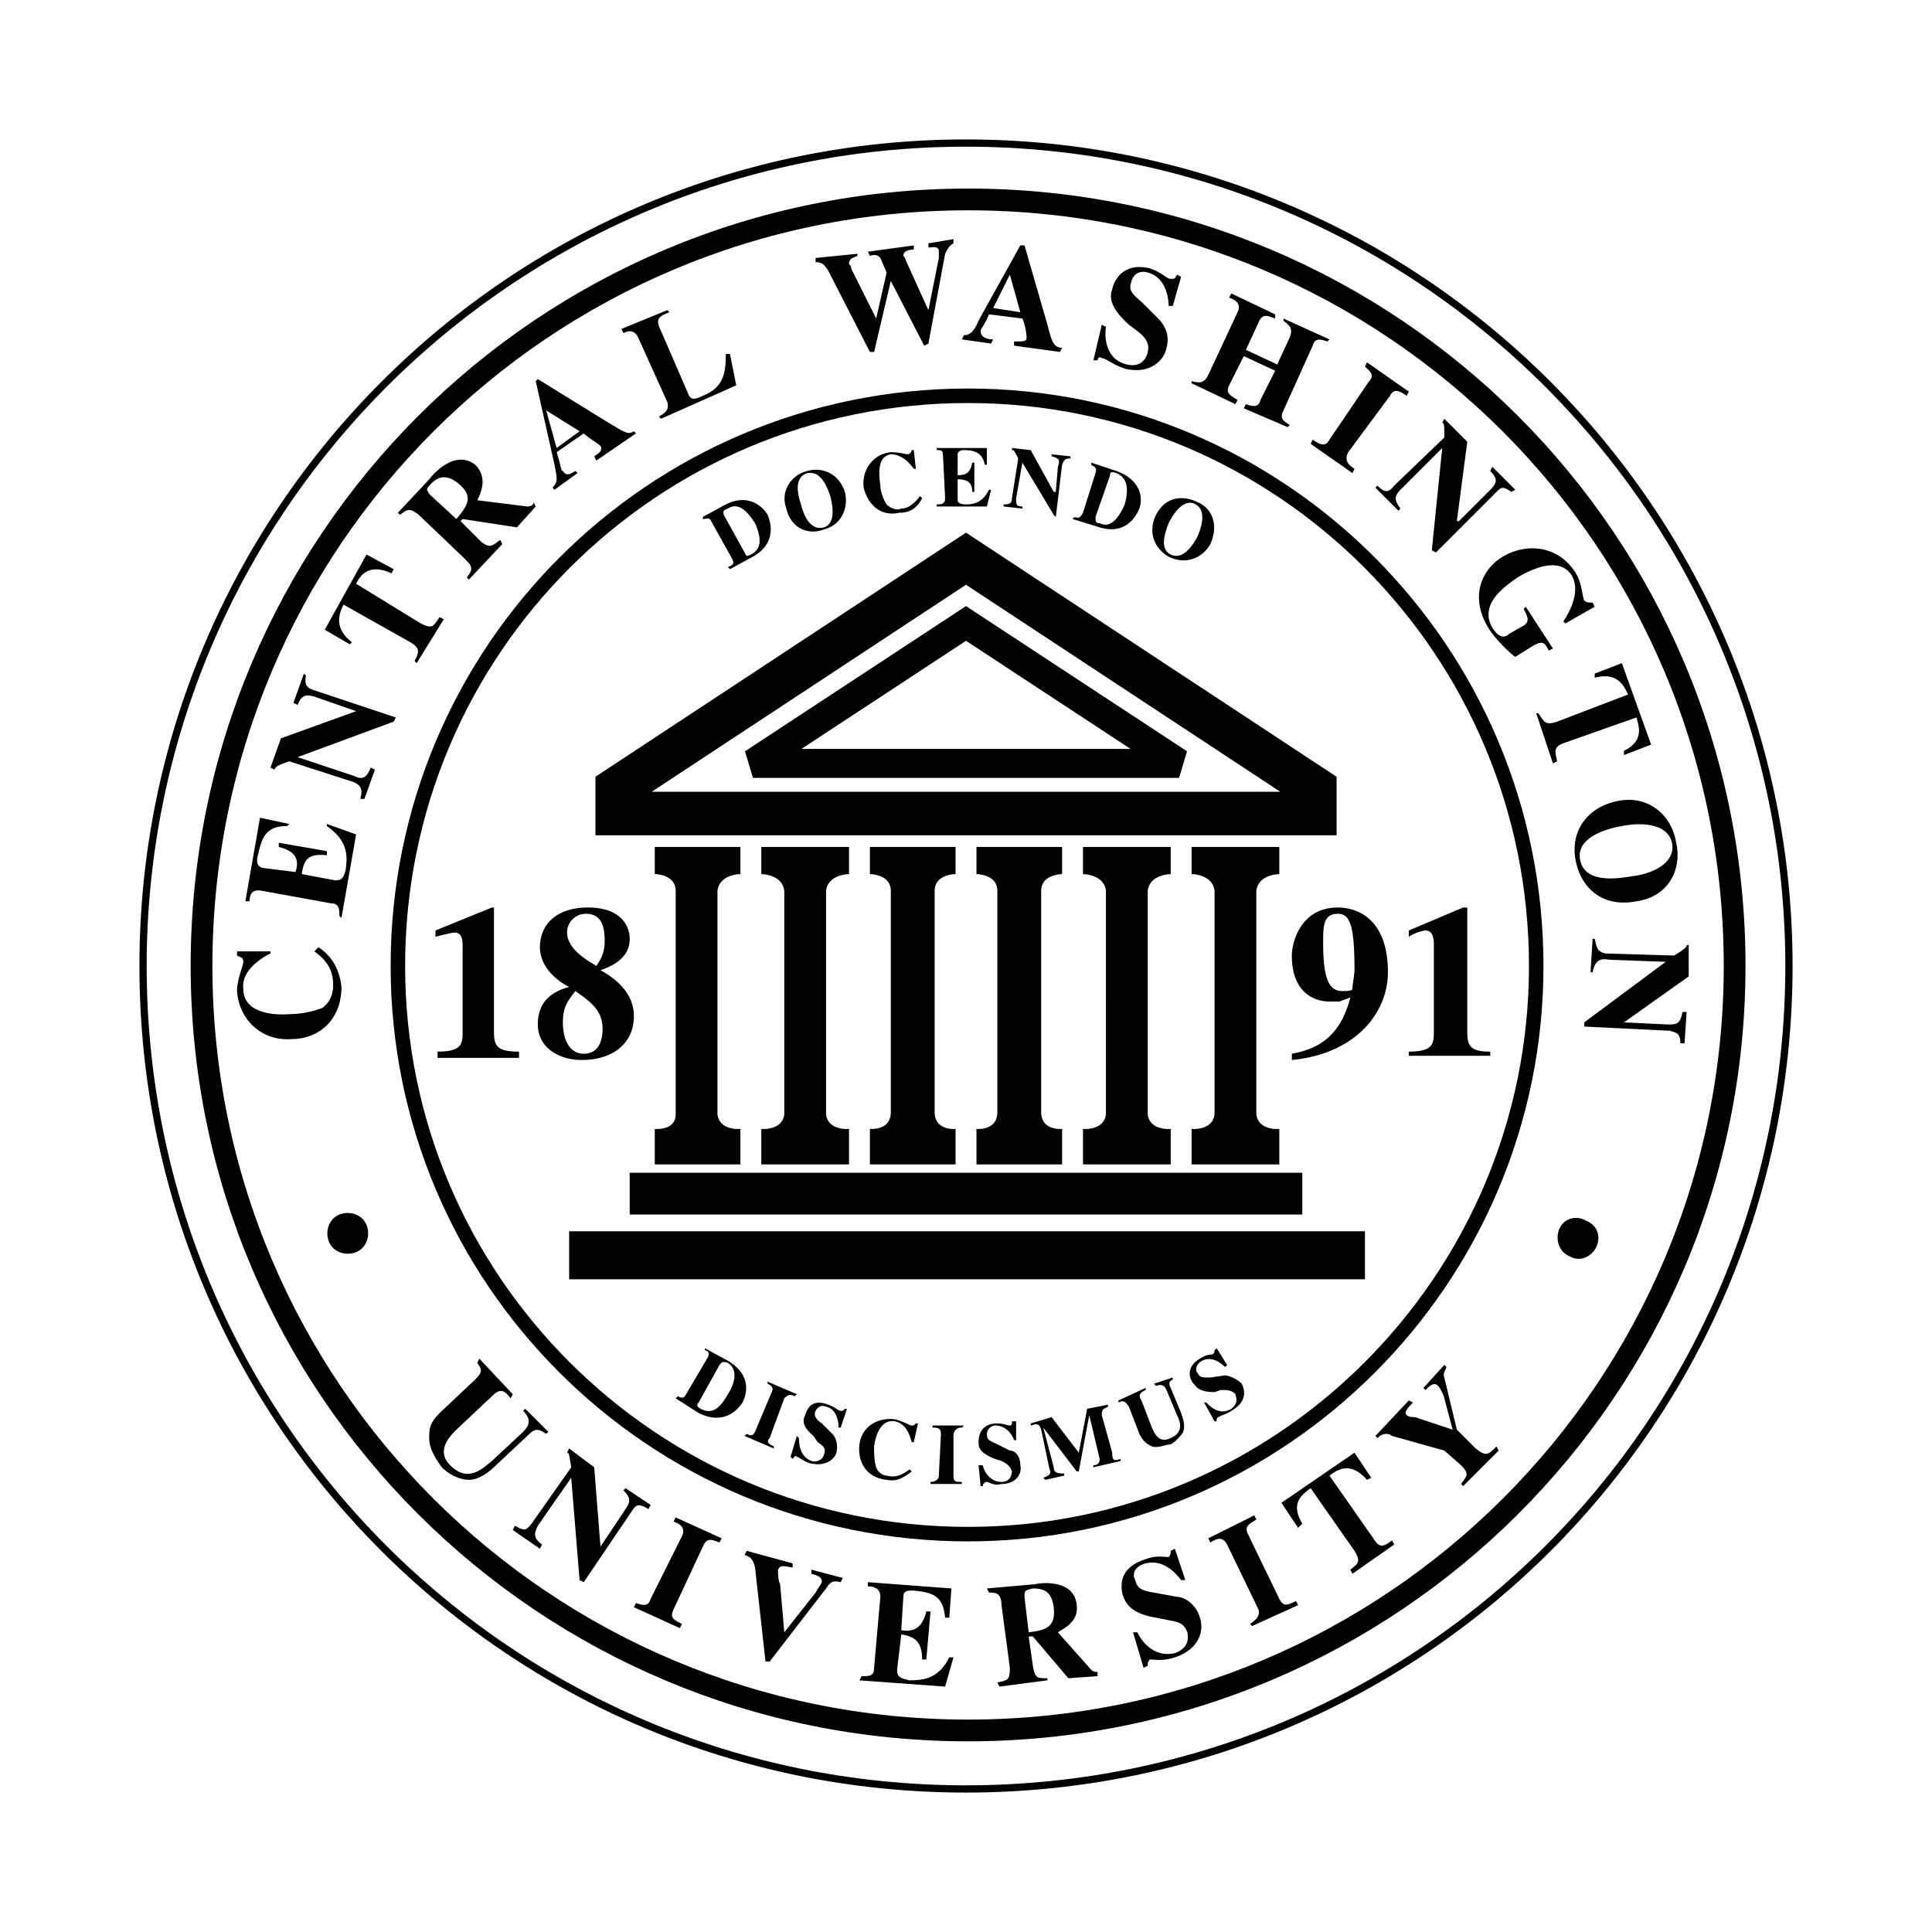 <svg xmlns="http://www.w3.org/2000/svg" width="2500" height="2500" viewBox="0 0 192.756 192.756"><path fill-rule="evenodd" clip-rule="evenodd" fill="#fff" d="M0 0h192.756v192.756H0V0z"/><path d="M96.378 178.484c45.429 0 82.106-36.678 82.106-82.106 0-45.221-36.678-82.105-82.106-82.105S14.272 51.157 14.272 96.378c0 45.429 36.677 82.106 82.106 82.106z" fill="none" stroke="#000" stroke-width=".723" stroke-miterlimit="2.613"/><path d="M96.586 172.648c42.302 0 76.478-34.176 76.478-76.271 0-42.303-34.176-76.479-76.478-76.479-42.303 0-76.479 34.176-76.479 76.479 0 42.096 34.176 76.271 76.479 76.271z" fill="none" stroke="#000" stroke-width="2.17" stroke-miterlimit="2.613"/><path d="M33.861 121.176c-1.042.418-1.458 1.668-1.042 2.709.417 1.043 1.667 1.459 2.71 1.043 1.042-.418 1.458-1.668 1.042-2.709-.418-1.043-1.668-1.459-2.71-1.043zM54.701 142.85l-2.293-2.293-.208.209c.833.834.625 1.459 0 2.084l-3.126 2.916c-.833.625-2.292 2.293-4.168.418-1.459-1.459 0-2.918.625-3.543l3.543-3.334c.833-.834 1.25-.625 1.875.209l.208-.418-3.334-3.543-.208.418c.417.625.625.834-.208 1.666l-3.543 3.336c-1.042 1.041-1.042 1.666-1.042 2.5 0 1.25.833 2.291 1.251 2.916.625.627 1.667 1.25 2.709 1.25s2.084-.832 2.709-1.457l3.334-3.127c.625-.625 1.042-.416 1.667 0l.209-.207zM51.157 152.645l2.709 1.875.208-.418c-.833-.625-.833-1.041-.417-1.875l3.334-4.793.833 10.211.417.209 4.793-7.086c.417-.625.625-.832 1.667-.207l.208-.418-2.5-1.666-.208.207c.833.834.625 1.252.208 1.877l-2.5 3.75-.625-7.92-2.501-1.875-.208.418c.208 0 .208.207.417 1.457l-3.959 5.627c-.625.834-.833.627-1.667.209l-.209.418zM68.037 162.021c-.833-.418-1.25-.625-.833-1.459l2.917-6.252c.417-1.041 1.042-.625 1.667-.416l.208-.418-4.585-2.084-.208.418c.625.207 1.25.625.833 1.459l-3.125 6.25c-.208.834-.833.625-1.458.418l-.209.416 4.585 2.084.208-.416zM84.083 157.436l-3.125-.832v.416c.833.209 1.042.416 1.042.834-.208.416-.417.625-.625 1.041l-3.126 3.961-.417-4.795c-.209-.416-.209-1.041-.209-1.457.209-.418.417-.418 1.459-.209v-.418l-4.584-1.25-.208.418c.625.207.833.416 1.042 1.25l1.042 9.377h.417l5.626-7.293c.417-.625.625-.834 1.458-.625l.208-.418zM86.583 158.27c.625 0 1.25.209 1.25 1.043l-.625 7.084c0 .834-.417.834-1.25.834l-.208.416 8.544.627.834-2.918h-.417c-1.042 2.084-2.5 2.291-3.959 2.291-1.042-.207-1.25-.416-1.25-1.041l.417-3.543c1.251.209 2.084.625 2.084 2.5h.417l.417-4.791h-.417c-.417 1.666-1.25 2.084-2.501 1.875l.209-3.334c0-.625.417-.625 1.042-.625 2.084.207 2.917.625 3.125 2.709h.417l.208-2.918-8.336-.625v.416h-.001zM102.213 159.312c0-.625 0-.625.834-.834 1.25 0 1.875.416 2.084 1.875.207 1.875-.625 2.293-2.5 2.502l-.418-3.543zm7.293 7.5c-.207 0-.416 0-.625-.207l-3.334-3.75c.625-.418 2.084-1.043 1.877-2.711-.209-2.5-3.336-2.291-4.168-2.084l-4.793.418.207.416c.625 0 1.25 0 1.25 1.25l.834 6.252c0 1.25-.209 1.25-1.25 1.459l.209.418 4.793-.627v-.207c-1.043 0-1.25 0-1.459-1.25l-.416-2.918h.416l3.541 4.168 2.918-.209v-.418zM118.26 157.645l-1.043-3.125-.416.207c0 .209 0 .418-.209.625-.418 0-1.25-.207-2.293.209-2.709.834-2.5 2.709-2.291 3.543.207.625.625 1.875 3.334 2.293l1.041.207c1.043.209 1.668.209 2.084 1.252 0 .207.418 1.457-1.25 2.082-1.875.418-3.125-.832-3.75-2.082h-.418l1.043 3.541.416-.207c0-.209 0-.418.209-.627.416 0 1.25.209 2.5-.207 2.5-.834 2.918-2.709 2.5-3.959-.416-1.459-1.666-2.084-2.291-2.084l-2.293-.418c-1.25-.207-1.666-.416-1.875-1.25-.416-.834.209-1.459 1.041-1.668 1.668-.416 2.918.834 3.543 1.668h.418zM129.303 159.729c-.832.416-1.25.625-1.666-.209l-3.127-6.459c-.416-.834.209-1.043.834-1.459l-.207-.416-4.586 2.291.209.418c.625-.418 1.25-.625 1.668.207l3.125 6.461c.207.625-.209 1.041-.834 1.459l.209.207 4.584-2.084-.209-.416zM138.889 153.686c-.834.625-1.25.834-1.875-.209l-4.375-6.252c.832-.625 2.084-1.459 3.75.416l.418-.207-1.668-2.5-7.293 5.002 1.666 2.5.418-.418c-1.252-2.082 0-2.916.832-3.541l4.377 6.25c.625 1.043.416 1.25-.416 1.877l.207.416 4.168-2.918-.209-.416zM144.1 136.18l-2.084 2.293.209.209c.416-.418.832-.834 1.25-.418.209.209.625 1.043.625 1.252l.834 3.125-3.752-1.25c-.209 0-.625 0-.834-.209-.207-.207-.207-.416.625-1.25l-.416-.209-3.334 3.543.209.209c.623-.625 1.25-.418 1.457-.209l5.211 1.459 1.666 1.459c.834.834.625 1.041 0 1.875l.209.209 3.543-3.543-.209-.416c-.832.832-1.041 1.041-2.084.207l-1.875-1.875-1.25-5.209c-.209-.418.209-.834.209-1.043l-.209-.209zM156.604 125.344c1.041.625 2.291 0 2.709-1.041.416-1.043 0-2.084-1.043-2.5-1.043-.627-2.293-.209-2.709.832-.416 1.043 0 2.293 1.043 2.709z" fill-rule="evenodd" clip-rule="evenodd"/><path d="M96.586 153.061c31.259 0 56.683-25.424 56.683-56.683 0-31.467-25.424-56.891-56.683-56.891-31.467 0-56.89 25.424-56.89 56.891 0 31.259 25.424 56.683 56.89 56.683z" fill="none" stroke="#000" stroke-width="1.446" stroke-miterlimit="2.613"/><path d="M67.412 139.516l2.293 1.459c2.083 1.041 3.542.207 4.375-1.043.625-1.25.625-2.918-1.458-4.168l-2.292-1.25v.209c.208 0 .625.207.208.832l-2.084 3.543c-.208.418-.417.418-.834.209l-.208.209zm4.376-3.336c.208-.207.208-.416.833-.207 1.25.834.417 2.5 0 3.125-1.042 1.877-1.875 1.877-2.709 1.459-.417-.209-.417-.416-.208-.625l2.084-3.752zM77.206 144.309c-.417-.209-.833-.418-.417-.834l1.458-3.959c.417-.418.625-.418 1.042-.209l.208-.209-2.917-1.25v.209c.416.207.625.416.416.834l-1.667 3.959c-.209.416-.417.416-.833.207l-.208.209 2.917 1.25v-.207h.001zM83.875 142.432l.625-1.875h-.208c-.208.209-.208.209-.417.209-.208 0-.625-.418-1.25-.625-1.667-.625-2.084.416-2.292 1.041-.208.418-.417 1.043.833 2.084l.417.625c.625.418.833.625.625 1.25 0 0-.208.834-1.25.625-1.042-.416-1.25-1.457-1.25-2.291l-.208-.209-.625 2.084.208.209c.209-.209.209-.418.417-.209.208 0 .625.416 1.25.625 1.667.416 2.5-.416 2.708-1.041.209-1.043-.208-1.668-.416-1.877L82 142.016c-.625-.416-.833-.834-.625-1.25.208-.418.625-.625 1.042-.418 1.042.209 1.25 1.459 1.25 2.084h.208zM90.751 146.6c-.834.625-1.458.834-2.292.625-.208 0-.834-.207-1.042-.834-.208-.625-.208-1.457-.208-2.082.208-1.459.833-2.709 2.084-2.502 1.042.209 1.458 1.25 1.667 2.084h.209l.417-1.875h-.208c-.208.209-.208.209-.417.209-.208 0-.833-.418-1.667-.625-1.875-.209-3.334.832-3.543 2.5-.208 1.666.625 3.334 2.709 3.541 1.042.209 1.667-.207 2.5-.832l-.209-.209zM95.961 147.85c-.625 0-.833 0-.833-.625v-4.168c.208-.625.625-.625.833-.625l.208-.207h-3.126v.207c.417 0 .834 0 .834.625l-.208 4.168c0 .416-.417.625-.833.625v.209h3.126v-.209h-.001zM101.379 143.684v-1.877h-.416c0 .209 0 .418-.209.418s-.625-.209-1.25-.209c-1.668 0-1.875 1.25-1.875 1.875 0 .418 0 1.043 1.666 1.668l.625.207c.418.209.834.418 1.043 1.043 0 0 0 1.041-1.043 1.041-1.041 0-1.666-.832-1.875-1.666h-.416l.207 2.084h.209a.45.45 0 0 1 .418-.418c.207 0 .625.418 1.457.209 1.459 0 2.084-1.041 1.877-1.875 0-1.043-.625-1.459-1.043-1.459l-1.25-.625c-.834-.416-1.041-.416-1.041-1.043 0-.416.416-.832.832-.832 1.043 0 1.668.832 1.877 1.459h.207zM111.799 145.559c-.625.207-.834.207-.834-.625l-1.041-3.752c0-.625.207-.625.625-.834v-.207l-2.084.416-.834 4.377-2.709-3.543-2.084.625v.209c.625-.209.834-.209 1.043.416l.832 3.959c.209.418 0 .625-.625.834l.209.207 1.875-.416v-.207c-.834 0-1.041-.209-1.041-.627l-1.043-3.959 3.336 4.377h.207l1.043-5.627 1.041 4.377c0 .416-.209.625-.625.625v.207l2.709-.625v-.207zM117.008 137.432l-1.875.625.209.207c.625-.207.832 0 1.041.418l1.043 2.5c.209.418.834 1.668-.625 2.293-1.25.625-1.668-.625-1.877-1.043l-1.041-2.709c-.416-.625 0-.832.416-1.041v-.209l-2.709 1.25v.209c.418-.209.625-.209 1.043.416l1.041 2.709c.418.834.834 1.043 1.25 1.252.627.207 1.459-.209 1.877-.209.416-.209 1.041-.834 1.25-1.25.209-.625 0-1.25-.209-1.875l-1.041-2.502c-.209-.416-.209-.625.207-.834v-.207zM122.428 136.18l-1.043-1.666-.209.209c0 .207 0 .207-.207.416-.209 0-.625 0-1.252.416-1.457.834-1.041 2.084-.625 2.502.209.207.418.834 2.084.834l.625-.209c.627 0 1.043 0 1.459.416 0 .209.418.834-.416 1.459-1.043.625-1.875 0-2.5-.625h-.209l1.041 1.875h.209c0-.207 0-.416.209-.416.207-.209.625-.209 1.25-.625 1.459-.834 1.459-1.875 1.041-2.709-.625-.625-1.457-.834-1.666-.834l-1.459.209c-.834 0-1.043 0-1.25-.418-.418-.416 0-1.041.416-1.25.834-.416 1.668 0 2.293.625l.209-.209zM31.36 94.919c1.458 1.042 1.875 2.083 1.875 3.334 0 .416 0 1.459-1.042 2.293-1.042.416-2.292.625-3.125.625-2.501.207-4.793-.418-4.793-2.502-.208-1.668 1.459-2.917 2.709-3.542v-.208H23.65v.417c.417.208.625.208.625.625 0 .417-.625 1.667-.625 2.917.208 2.918 2.501 5.002 5.418 4.793 2.708 0 5-1.875 5-5.209-.208-1.877-1.041-3.127-2.292-3.96l-.416.417zM24.9 89.917c0-.625.208-1.25 1.25-1.041l6.877 1.25c.833 0 .833.625.833 1.25l.208.208 1.46-8.335-2.918-1.042v.208c2.084 1.458 2.084 2.917 1.875 4.376-.208.833-.417 1.042-1.042 1.042l-3.334-.625c.208-1.459.625-2.085 2.5-1.876v-.417l-4.793-.833v.418c1.667.417 2.084 1.251 1.667 2.501l-3.334-.417c-.417-.208-.625-.417-.417-1.251.417-1.875.833-2.917 2.918-2.917l.208-.208-2.917-.625-1.46 8.335h.419v-.001zM36.362 79.707l1.042-2.917-.417-.208c-.417 1.042-.833 1.25-1.667.833l-5.626-1.875 9.586-3.542.208-.417-8.127-2.709c-.625-.208-1.042-.417-.833-1.458l-.208-.208-1.042 2.917.417.208c.417-1.042.833-1.042 1.667-.833l4.168 1.458-7.502 2.709-1.042 2.918.417.208c0-.208.208-.417 1.459-.834l6.46 2.084c.833.417.833.834.625 1.667h.415v-.001zM43.864 61.577c-.625.833-.625 1.25-1.875.625l-6.46-3.959c.416-.833 1.25-2.084 3.542-1.042l.208-.417-2.709-1.459-4.168 7.502 2.5 1.458.208-.208c-1.875-1.458-1.25-2.917-.833-3.751l6.668 3.751c1.042.625.833 1.042.417 1.876l.208.208 2.708-4.376-.414-.208zM42.821 49.282c-.208-.417-.417-.417.209-1.042.833-.833 1.667-.833 2.709 0 1.458 1.25 1.042 2.084-.208 3.542l-2.71-2.5zm10.42.834c0 .208-.208.417-.625.417l-5.001-.625c.417-.833 1.042-2.292-.208-3.542-1.876-1.459-3.96.625-4.585 1.459l-3.125 3.333.208.208c.625-.417.833-.833 1.875 0l4.585 4.376c.833.833.833 1.042.208 1.875l.208.208 3.334-3.542-.208-.417c-.833.625-1.042.834-1.875.208l-2.084-2.084.208-.208 5.418.833 1.875-2.084-.208-.415zM63.244 43.03c-.625.417-1.042 0-2.5-.833l-7.085-4.376-.208.208 1.875 8.336c.209 1.25.417 1.667-.208 2.292l.208.208 2.293-1.667-.208-.208c-.417.208-.833.625-1.25 0-.208 0-.208-.625-.625-1.875l2.709-1.876c.417.416 1.459 1.042 1.667 1.25.208.417 0 .626-.625 1.042l.209.417 3.959-2.709-.211-.209zm-7.71 1.667l-1.042-3.751 3.334 2.084-2.292 1.667zM72.83 35.32h-.417c0 1.876-.208 3.334-2.292 4.167-.833.417-1.25.417-1.459-.208l-2.709-6.251c-.625-1.251-.208-1.459.833-1.876l-.208-.208-4.584 1.875.208.417c.417-.208 1.042-.417 1.458.417l2.917 6.46c.208.833-.208 1.042-.833 1.459l.208.208 7.502-3.334-.624-3.126zM95.128 23.858l-2.5.417v.417c.416 0 1.042-.208 1.042.417v.625l-1.042 5.21-2.084-4.584c-.208-.417-.208-.625-.417-.833 0-.417.417-.625 1.042-.625v-.417l-4.585.625.208.417c.625-.208.833 0 1.042.208l.625 1.459-1.042 4.584-2.501-5c0-.208 0-.208-.209-.417 0-.625.417-.625.834-.833v-.208l-4.167.417v.417c.625 0 .833.208 1.25.833l4.167 8.127h.417l1.667-7.085 3.334 6.46.417-.208 1.667-8.96c.208-.417.417-.834.834-1.042v-.421h.001zM105.965 34.695c-.834 0-1.043-.626-1.459-2.292l-2.293-7.919h-.416l-4.168 7.502c-.418 1.042-.834 1.458-1.459 1.458l-.208.417 2.917.417.209-.417c-.625 0-1.252-.208-1.252-.833 0-.209.418-.625.834-1.667l3.334.417c.209.417.418 1.459.418 1.876 0 .416-.209.416-1.25.416v.417l4.584.625.209-.417zm-6.877-3.96l1.666-3.334 1.043 3.75-2.709-.416zM117.008 30.527l.834-2.917-.416-.208c-.209.417-.209.417-.625.417-.418 0-.834-.625-2.084-1.042-2.502-.625-3.543 1.042-3.752 2.083-.207.625-.416 1.667 1.668 3.542l.834.625c.832.625 1.25 1.25 1.041 2.083 0 .208-.416 1.667-2.084 1.25-1.875-.417-2.293-2.293-2.084-3.751l-.416-.208-.834 3.542h.416c0-.208.209-.416.418-.208.416 0 1.041.625 2.291 1.042 2.502.625 3.959-.834 4.168-2.084.418-1.459-.416-2.501-.832-2.918l-1.668-1.667c-1.041-.833-1.25-1.25-1.041-1.875.207-1.042 1.041-1.25 1.666-1.042 1.666.417 2.084 2.292 2.084 3.334h.416v.002zM128.678 42.405c-.625-.416-1.041-.625-.625-1.458l2.918-6.46c.209-.833.834-.625 1.459-.417l.209-.208-4.586-2.084v.209c.418.417 1.043.625.625 1.667l-1.25 2.709-3.125-1.458 1.25-2.709c.416-1.042 1.041-.625 1.668-.417v-.419l-4.377-2.083-.209.417c.625.208 1.25.625.834 1.458l-2.918 6.252c-.416.834-.834.834-1.666.625v.209l4.375 2.083.209-.417c-.625-.417-1.25-.625-.834-1.459l1.459-2.917 3.127 1.458-1.461 2.918c-.207.833-.832.625-1.457.417l-.209.417 4.377 1.876.207-.209zM135.139 46.782c-.625-.417-1.043-.834-.625-1.667l4.168-5.627c.416-.833 1.041-.417 1.666 0l.209-.417-4.168-2.917-.209.417c.418.417 1.043.833.418 1.458l-3.959 5.835c-.418.833-1.043.417-1.668 0l-.209.417 4.168 2.917.209-.416zM137.223 48.657l2.293 2.292.207-.208c-.625-.833-.625-1.25 0-1.875l4.168-4.168-1.041 10.211.416.208 6.043-6.043c.418-.417.627-.625 1.459 0l.416-.208-2.291-2.292-.209.417c.834.834.625 1.25 0 1.875l-3.125 3.125h-.209l1.041-7.918-2.291-2.293-.209.417c.209 0 .209.208.209 1.458l-5.002 4.794c-.625.833-1.043.625-1.666 0l-.209.208zM154.936 64.703l-2.709-4.167-.209.208c.418.833.625 1.25 0 1.667l-1.459.833c-.416.417-1.041.417-1.666-.625-1.459-2.5 1.666-4.376 2.5-5.001 2.084-1.25 4.377-1.875 5.418-.208.834 1.458 0 3.334-.834 4.584l.209.208 2.918-1.667-.209-.417c-.416 0-.625 0-.834-.208-.207-.417-.207-1.667-.834-2.709-1.666-2.709-4.791-3.126-7.291-1.667-2.086 1.25-3.336 3.96-1.459 7.085.625 1.042 2.082 2.5 2.707 2.917l1.668-1.042c1.043-.625 1.25-.417 1.668.417l.416-.208zM155.352 75.956c-.207-1.042-.416-1.458.834-1.875l7.086-2.5c.209.833.834 2.292-1.25 3.334v.417l2.709-1.042-2.918-8.127-2.709 1.042v.417c2.293-.625 2.918.833 3.334 1.667l-7.086 2.709c-1.25.417-1.25 0-1.875-.833h-.207l1.666 5.001.416-.21zM166.812 84.083c.418 2.084-2.082 3.126-3.957 3.334-1.252.208-4.795.833-5.211-1.667-.418-2.293 2.918-3.126 4.168-3.334 2.084-.417 4.584-.208 5 1.667zm.418 0c-.418-2.709-2.709-4.792-5.834-4.167-3.127.625-4.793 3.126-4.17 6.043.627 2.918 2.918 4.585 6.045 3.959 3.125-.417 4.584-3.126 3.959-5.835zM158.895 93.669l-.207 3.333h.207c.209-1.041.625-1.458 1.668-1.249l5.627.208-8.129 6.042v.418l8.545.416c.625.209 1.041.209 1.041 1.25h.418l.209-3.125h-.418c-.209 1.25-.625 1.25-1.459 1.25l-4.375-.209 6.459-4.584v-3.126h-.207c0 .208-.209.417-1.252 1.042l-6.877-.208c-.832-.208-.832-.625-1.041-1.459h-.209v.001zM72.83 56.784l2.292-1.25c1.876-1.042 2.084-2.709 1.46-4.168-.626-1.042-2.084-2.083-4.168-1.042l-2.292 1.25v.208c.417 0 .625-.208.833.208l2.084 3.751c.208.417.208.625-.417.833l.208.21zm-.625-5.418c0-.208-.208-.417.417-.625 1.25-.833 2.292.834 2.709 1.459.833 1.875.417 2.709-.417 3.125-.417.208-.417.208-.625-.208l-2.084-3.751zM80.541 47.198c1.25-.208 1.875 1.042 2.292 2.292.209.833.625 2.709-.625 3.125-1.458.417-2.084-1.459-2.292-2.292-.417-1.249-.625-2.708.625-3.125zm0-.208c-1.667.417-2.709 2.084-2.084 3.751.417 1.875 2.084 2.709 3.751 2.084 1.667-.417 2.5-2.084 2.084-3.751-.625-1.876-2.293-2.501-3.751-2.084zM91.793 49.491c-.625.833-1.25 1.25-1.875 1.25-.417.208-1.042 0-1.458-.417-.417-.625-.625-1.459-.625-1.875-.208-1.459-.208-2.918 1.042-3.126 1.042 0 1.875.833 2.292 1.459h.208l-.208-1.876h-.209a.447.447 0 0 1-.416.417c-.208 0-.834-.208-1.667-.208-1.875.208-2.917 1.875-2.708 3.542.416 1.667 1.667 2.918 3.542 2.5 1.25 0 1.875-.625 2.292-1.458l-.21-.208zM93.46 44.906c.417 0 .625 0 .625.625l.208 4.168c0 .625-.417.625-.833.625v.208h5.002l.416-1.667h-.208c-.625 1.25-1.459 1.459-2.292 1.459-.625 0-.833-.208-.833-.417v-2.083c.833 0 1.458.208 1.458 1.25h.209v-2.917h-.209c-.208 1.042-.624 1.25-1.458 1.25v-2.084c0-.208.209-.417.625-.417 1.25 0 1.875.417 2.084 1.459h.209v-1.667H93.46v.208zM100.129 50.532l1.875.208v-.208c-.625 0-.625-.208-.625-.833l.625-3.542 3.127 5.209.207.209.627-5.21c.207-.417.207-.625.832-.625v-.209l-1.875-.208v.208c.834.209.834.417.625 1.042l-.209 2.501h-.207l-2.293-4.168-1.875-.208v.208c.209 0 .209 0 .625.834l-.625 3.959c0 .625-.418.625-.834.625v.208zM107.006 51.783l2.709.833c2.084.625 3.334-.417 3.959-1.875.418-1.25 0-2.917-2.291-3.751l-2.502-.833v.208c.209.208.625.208.418.833l-1.25 3.959c-.209.417-.418.625-.834.417l-.209.209zm3.752-4.376c0-.208 0-.417.625-.208 1.459.625 1.041 2.292.832 3.126-.832 1.875-1.666 2.292-2.5 1.875-.416 0-.416-.209-.416-.625l1.459-4.168zM119.301 50.324c1.043.625.625 2.083.209 3.125-.418.833-1.459 2.5-2.709 1.875s-.418-2.5-.209-3.125c.625-1.25 1.668-2.5 2.709-1.875zm.209-.208c-1.668-.833-3.336-.417-4.168 1.25-.834 1.667-.209 3.335 1.25 4.168 1.668.834 3.334.208 4.168-1.25.834-1.876.209-3.543-1.25-4.168zM51.783 104.922c-2.292 0-2.5-.625-2.5-2.084V90.543h-.208l-5.627 2.292v.625c.833-.208 1.668-.417 1.876-.417.833 0 .833.834.833 1.459v8.335c0 1.25 0 2.084-2.501 2.084v.625h8.128v-.624h-.001zM56.576 93.043c0-1.042.833-1.875 1.875-1.875 1.668 0 1.876 1.459 1.876 2.709s-.417 1.876-.833 2.5c-.209-.207-2.918-1.458-2.918-3.334zm2.084-2.5c-3.335 0-4.793 1.875-4.793 3.959 0 1.667 1.25 3.126 2.917 3.96-1.459.416-3.125 1.25-3.125 3.75 0 2.293 2.084 3.543 4.376 3.543 3.126 0 5.209-1.668 5.209-4.377 0-2.084-1.458-3.543-3.333-4.584 1.25-.417 2.917-1.25 2.917-3.126-.001-1.249-.834-3.125-4.168-3.125zm-2.501 11.461c0-1.457.417-2.082 1.25-3.125 1.459 1.043 2.709 1.875 2.709 3.752 0 .416 0 2.5-1.876 2.5-1.458 0-2.083-1.459-2.083-3.127zM128.887 105.756c6.461-.625 9.586-4.793 9.586-8.754 0-5.209-2.918-6.458-5.002-6.458-3.75 0-4.584 3.542-4.584 4.792 0 3.752 2.293 4.586 3.752 4.586h1.041c.416-.209.625-.209 1.043-.418-1.043 4.168-3.543 5.209-5.836 5.627v.625zm3.125-11.671c0-1.667 0-2.917 1.459-2.917 1.252 0 1.668 1.25 1.668 5.626 0 .416-.209 1.459-.209 1.875 0 .209-.625.209-1.041.209-1.459.001-1.877-1.667-1.877-4.793zM148.684 104.922c-2.084 0-2.293-.625-2.293-2.084V90.543h-.416l-5.418 2.292v.625c.625-.417 1.459-.625 1.668-.625.832 0 .832 1.042.832 1.458v8.544c0 1.25 0 2.084-2.5 2.084v.416h8.127v-.415zM62.827 121.176h67.103v-4.168H62.827v4.168zM56.784 127.637h79.396v-4.793H56.784v4.793zM75.956 84.5v2.71s2.084 0 2.292 1.667v22.297c-.208 1.668-2.292 1.459-2.292 1.459v3.541h8.752v-3.541s-2.083.209-2.292-1.459V88.876c.208-1.667 2.292-1.667 2.292-1.667V84.5h-8.752zM65.328 84.5v2.71s2.084 0 2.084 1.667v22.297c0 1.668-2.084 1.459-2.084 1.459v3.541h8.544v-3.541s-2.083.209-2.292-1.459V88.876c.208-1.667 2.292-1.667 2.292-1.667V84.5h-8.544zM86.792 84.5v2.71s2.084 0 2.084 1.667v22.088c0 1.877-2.084 1.668-2.084 1.668v3.541h8.544v-3.541s-2.083.209-2.083-1.668V88.876c0-1.667 2.083-1.667 2.083-1.667V84.5h-8.544zM116.801 84.5v2.71s-2.084 0-2.293 1.667v22.297c.209 1.668 2.293 1.459 2.293 1.459v3.541h-8.752v-3.541s2.082.209 2.291-1.459V88.876c-.209-1.667-2.291-1.667-2.291-1.667V84.5h8.752zM127.637 84.5v2.71s-2.084 0-2.293 1.667v22.297c.209 1.668 2.293 1.459 2.293 1.459v3.541h-8.752v-3.541s2.084.209 2.291-1.459V88.876c-.207-1.667-2.291-1.667-2.291-1.667V84.5h8.752zM105.965 84.5v2.71s-2.084 0-2.084 1.667v22.088c0 1.877 2.084 1.668 2.084 1.668v3.541H97.42v-3.541s2.084.209 2.084-1.668V88.876c0-1.667-2.084-1.667-2.084-1.667V84.5h8.545z" fill-rule="evenodd" clip-rule="evenodd"/><path fill="none" stroke="#000" stroke-width="4.341" stroke-miterlimit="2.613" d="M96.378 55.742l34.802 22.923v2.501H61.577v-2.501l34.801-22.923z"/><path fill="none" stroke="#000" stroke-width="2.894" stroke-miterlimit="2.613" d="M96.378 62.202l21.257 13.963H75.122l21.256-13.963z"/></svg>